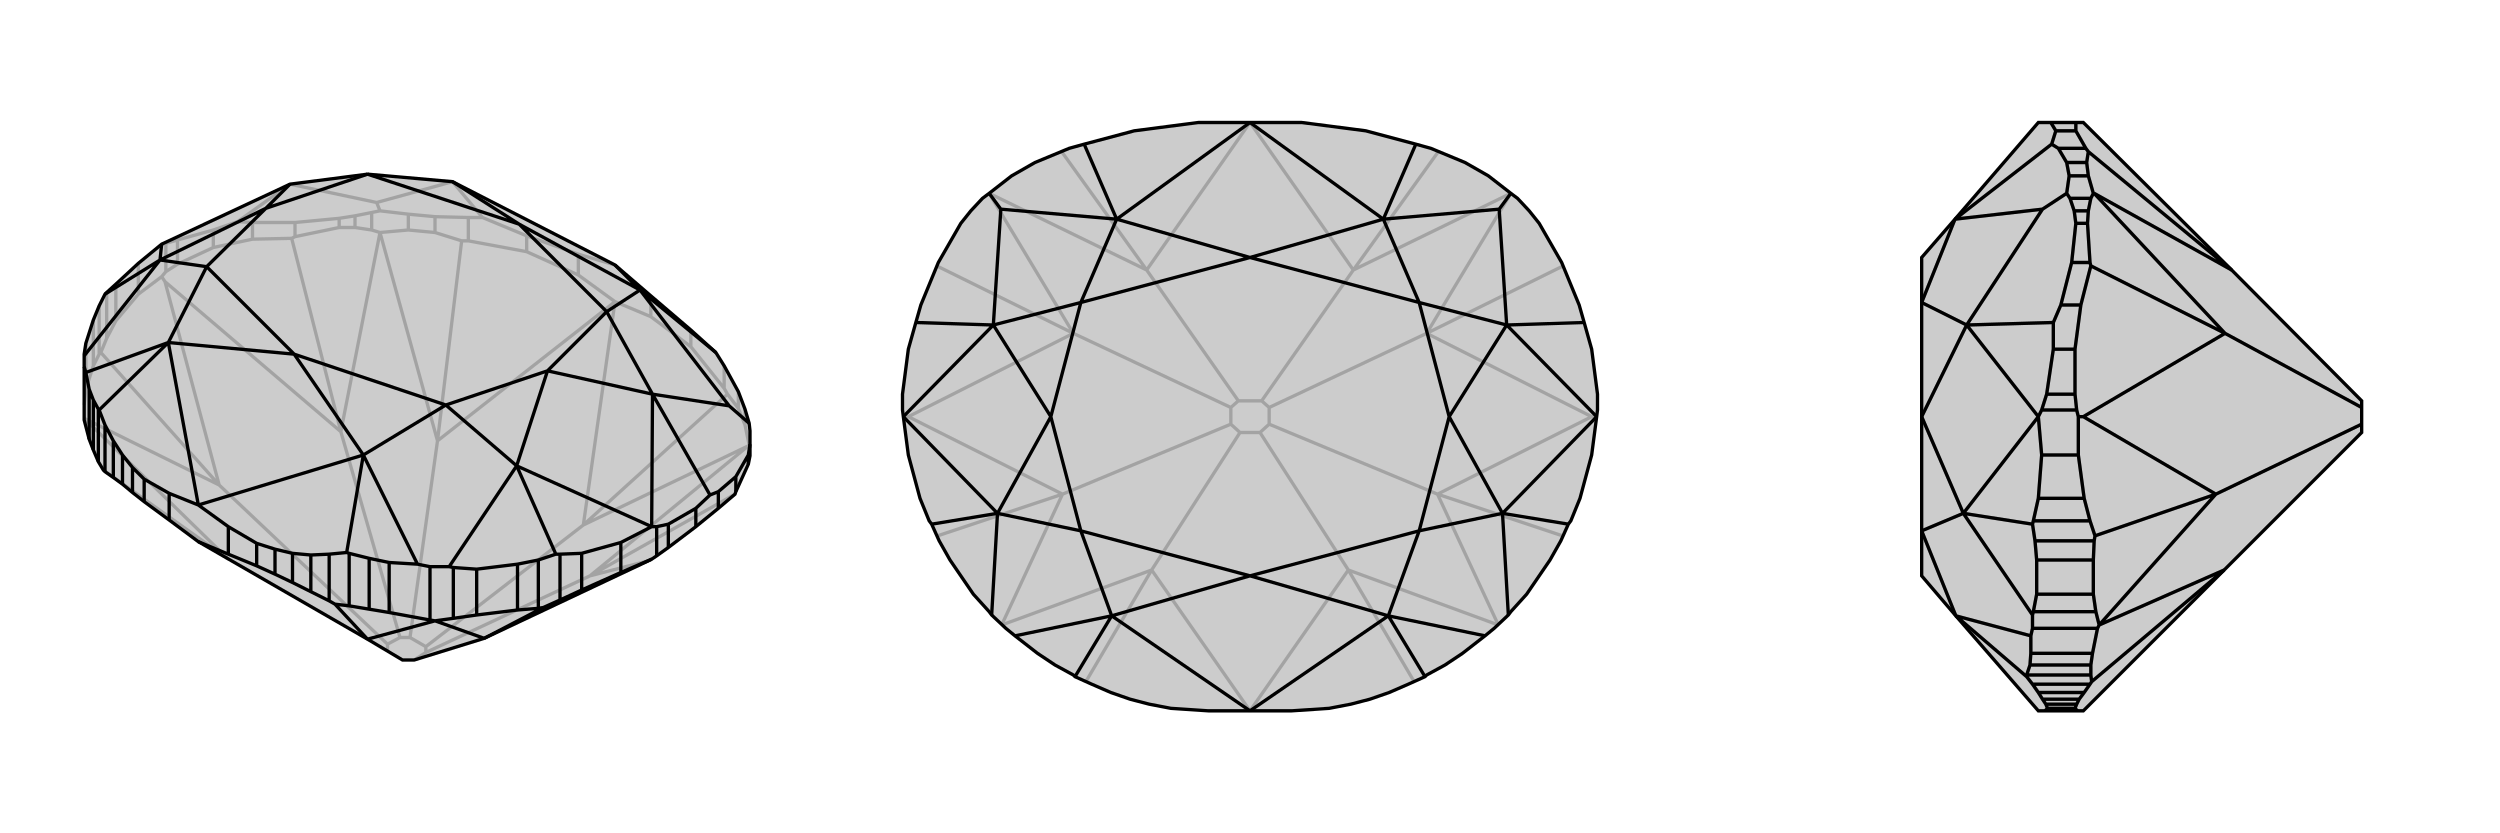 <svg xmlns="http://www.w3.org/2000/svg" viewBox="0 0 3000 1000">
    <g stroke="currentColor" stroke-width="4" fill="none" transform="translate(-12 6)">
        <path fill="currentColor" stroke="none" fill-opacity=".2" d="M250,644L215,618L185,596L171,585L159,575L148,567L138,560L136,558L130,548L124,534L119,521L113,498L113,434L113,421L113,419L115,406L124,378L131,361L138,347L140,345L151,335L178,310L206,287L360,215L453,203L555,212L750,312L793,349L841,390L871,417L881,433L898,464L906,485L911,502L912,511L912,527L912,541L910,551L895,584L894,587L874,604L847,626L814,651L800,661L794,665L790,667L593,760L509,786L495,786L453,761z" />
<path stroke-opacity=".2" d="M178,347L178,310M458,270L458,249M151,379L151,335M140,400L140,345M131,419L131,361M124,433L124,378M115,461L115,406M881,460L881,433M574,283L574,255M906,504L906,485M898,484L898,464M502,270L502,251M534,273L534,254M841,410L841,390M793,374L793,349M644,296L644,277M706,324L706,299M438,267L438,253M419,267L419,256M366,278L366,261M315,281L315,261M268,291L268,270M211,320L211,286M225,311L225,282M275,576L477,767M720,685L523,777M712,624L523,770M421,512L492,759M537,523L504,759M881,460L885,467M881,460L841,410M793,374L750,356M841,410L793,374M712,624L750,356M574,283L566,283M574,283L644,296M706,324L750,356M644,296L706,324M537,523L750,356M286,665L113,496M286,665L136,558M131,419L133,417M131,419L124,433M124,433L115,461M115,461L113,480M113,496L275,576M720,685L790,667M211,320L206,326M315,281L362,280M315,281L268,291M268,291L225,311M211,320L225,311M421,512L210,332M178,347L206,326M178,347L151,379M151,379L140,400M140,400L133,417M275,576L210,332M275,576L133,417M206,326L210,332M912,532L911,528M720,685L910,529M720,685L894,587M458,270L438,267M458,270L468,273M438,267L419,267M419,267L366,278M366,278L362,280M421,512L468,273M421,512L362,280M906,504L911,528M898,484L885,467M906,504L898,484M712,624L910,529M712,624L885,467M911,528L910,529M502,270L468,273M534,273L566,283M502,270L534,273M537,523L468,273M537,523L566,283M468,273L468,273M509,786L523,777M477,767L492,759M477,767L477,775M523,770L504,759M523,777L523,770M492,759L504,759M211,286L206,287M268,270L297,260M268,270L225,282M211,286L225,282M458,249L438,253M458,249L468,247M438,253L419,256M419,256L366,261M366,261L315,261M315,261L297,260M360,215L464,237M360,215L297,260M502,251L468,247M574,255L534,254M574,255L591,255M502,251L534,254M464,237L555,212M468,247L464,237M644,277L591,255M750,312L706,299M644,277L706,299M555,212L591,255" />
<path d="M250,644L215,618L185,596L171,585L159,575L148,567L138,560L136,558L130,548L124,534L119,521L113,498L113,434L113,421L113,419L115,406L124,378L131,361L138,347L140,345L151,335L178,310L206,287L360,215L453,203L555,212L750,312L793,349L841,390L871,417L881,433L898,464L906,485L911,502L912,511L912,527L912,541L910,551L895,584L894,587L874,604L847,626L814,651L800,661L794,665L790,667L593,760L509,786L495,786L453,761z" />
<path d="M757,681L757,645M710,702L710,658M684,714L684,659M658,724L658,666M633,726L633,671M584,732L584,677M556,736L556,675M528,738L528,674M479,729L479,669M119,521L119,461M455,725L455,664M124,534L124,474M431,721L431,658M130,548L130,485M407,715L407,659M138,560L138,504M385,704L385,660M148,567L148,523M363,693L363,658M159,575L159,540M342,683L342,653M171,585L171,555M320,673L320,646M185,596L185,569M286,659L286,626M215,618L215,586M800,661L800,626M814,651L814,623M847,626L847,604M874,604L874,584M895,584L895,566M910,551L910,540M407,715L414,719M407,715L385,704M385,704L363,693M363,693L342,683M342,683L320,673M320,673L286,659M286,659L250,644M528,738L534,739M528,738L479,729M479,729L455,725M455,725L431,721M431,721L414,719M453,761L534,739M453,761L414,719M658,724L664,723M658,724L633,726M633,726L584,732M584,732L556,736M534,739L556,736M534,739L593,760M757,681L794,665M757,681L710,702M710,702L684,714M684,714L664,723M593,760L664,723M407,659L428,657M407,659L385,660M385,660L363,658M363,658L342,653M342,653L320,646M320,646L286,626M286,626L250,600M250,600L448,540M138,504L131,486M138,504L148,523M148,523L159,540M159,540L171,555M171,555L185,569M185,569L215,586M215,586L250,600M250,600L214,405M635,263L780,342M365,419L448,540M365,419L214,405M635,263L555,212M635,263L740,368M365,419L547,480M365,419L260,314M635,263L453,203M632,553L669,439M547,480L669,439M204,306L331,244M260,314L331,244M528,674L551,674M528,674L513,671M448,540L547,480M547,480L632,553M113,434L115,441M214,405L260,314M260,314L204,306M479,669L513,671M479,669L455,664M455,664L431,658M431,658L428,657M448,540L428,657M448,540L513,671M119,461L115,441M119,461L124,474M124,474L130,485M130,485L131,486M214,405L131,486M214,405L115,441M658,666L679,659M658,666L633,671M633,671L584,677M584,677L556,675M556,675L551,674M551,674L632,553M113,421L204,306M757,645L794,626M757,645L710,658M710,658L684,659M684,659L679,659M632,553L794,626M632,553L679,659M204,306L206,287M204,306L138,347M669,439L795,467M669,439L740,368M331,244L360,215M331,244L453,203M740,368L780,342M740,368L795,467M800,626L794,626M800,626L814,623M814,623L847,604M847,604L864,588M795,467L794,626M874,584L864,588M874,584L895,566M895,566L910,540M912,527L910,540M795,467L887,481M795,467L864,588M887,481L780,342M911,502L887,481M750,312L780,342M780,342L871,417" />
    </g>
    <g stroke="currentColor" stroke-width="4" fill="none" transform="translate(1000 0)">
        <path fill="currentColor" stroke="none" fill-opacity=".2" d="M667,831L644,839L621,845L595,850L550,853L500,853L450,853L405,850L379,845L356,839L333,831L310,821L290,812L288,810L266,798L245,784L218,763L207,754L190,738L187,734L168,713L140,672L127,649L118,629L115,625L104,598L90,546L84,500L83,492L83,473L90,419L99,387L105,366L126,315L153,268L165,253L179,238L187,232L214,211L242,195L283,178L301,173L361,157L438,147L500,147L562,147L639,157L699,173L717,178L758,195L786,211L813,232L821,238L835,253L847,268L874,315L895,366L901,387L910,419L917,473L917,492L916,500L910,546L896,598L885,625L882,629L873,649L860,672L832,713L813,734L810,738L793,754L782,763L755,784L734,798L712,810L710,812L690,821z" />
<path stroke-opacity=".2" d="M725,593L523,509M275,593L477,509M618,684L512,519M382,684L488,519M712,400L523,489M624,324L514,481M288,400L477,489M376,324L486,481M618,684L500,853M624,324L500,147M376,324L500,147M382,684L500,853M618,684L798,750M618,684L697,818M382,684L202,750M382,684L303,818M798,750L725,593M202,750L275,593M725,593L910,500M725,593L875,643M712,400L910,500M916,500L910,500M288,400L90,500M275,593L90,500M275,593L125,643M84,500L90,500M712,400L813,232M712,400L876,319M288,400L187,232M288,400L124,319M624,324L813,232M624,324L726,182M813,232L813,232M376,324L187,232M376,324L274,182M187,232L187,232M523,509L512,519M523,509L523,489M477,509L477,489M477,509L488,519M512,519L488,519M514,481L486,481M523,489L514,481M477,489L486,481" />
<path d="M667,831L644,839L621,845L595,850L550,853L500,853L450,853L405,850L379,845L356,839L333,831L310,821L290,812L288,810L266,798L245,784L218,763L207,754L190,738L187,734L168,713L140,672L127,649L118,629L115,625L104,598L90,546L84,500L83,492L83,473L90,419L99,387L105,366L126,315L153,268L165,253L179,238L187,232L214,211L242,195L283,178L301,173L361,157L438,147L500,147L562,147L639,157L699,173L717,178L758,195L786,211L813,232L821,238L835,253L847,268L874,315L895,366L901,387L910,419L917,473L917,492L916,500L910,546L896,598L885,625L882,629L873,649L860,672L832,713L813,734L810,738L793,754L782,763L755,784L734,798L712,810L710,812L690,821z" />
<path d="M500,853L666,739M500,853L334,739M500,309L660,263M500,691L666,739M500,691L334,739M500,309L340,263M500,309L703,363M500,691L703,637M500,691L297,637M500,309L297,363M803,616L739,500M703,637L739,500M197,616L261,500M297,637L261,500M666,739L703,637M703,637L803,616M334,739L297,637M297,637L197,616M666,739L710,812M666,739L782,763M334,739L290,812M334,739L218,763M810,738L803,616M190,738L197,616M803,616L916,500M803,616L882,629M197,616L84,500M197,616L118,629M739,500L808,390M739,500L703,363M261,500L192,390M261,500L297,363M703,363L660,263M703,363L808,390M297,363L340,263M297,363L192,390M808,390L916,500M192,390L84,500M808,390L799,251M808,390L901,387M192,390L201,251M192,390L99,387M799,251L660,263M813,232L799,251M201,251L340,263M187,232L201,251M500,147L660,263M660,263L699,173M500,147L340,263M340,263L301,173" />
    </g>
    <g stroke="currentColor" stroke-width="4" fill="none" transform="translate(2000 0)">
        <path fill="currentColor" stroke="none" fill-opacity=".2" d="M500,853L669,684L834,519L834,509L834,489L834,481L678,324L500,147L491,147L461,147L446,147L346,263L306,309L306,363L306,500L306,637L306,691L347,739L446,853L454,853L493,853z" />
<path stroke-opacity=".2" d="M494,546L450,546M509,238L484,238M501,598L446,598M508,625L440,625M513,649L442,649M512,672L444,672M512,713L444,713M515,734L440,734M517,754L439,754M511,784L437,784M509,798L436,798M509,810L432,810M508,821L439,821M503,178L470,178M501,831L446,831M495,839L451,839M492,845L455,845M490,850L457,850M506,211L483,211M504,195L480,195M491,157L467,157M506,253L489,253M505,268L491,268M508,315L486,315M497,366L473,366M490,419L464,419M492,492L450,492M490,473L456,473M659,593L834,509M670,400L834,489M503,178L506,182M503,178L491,157M491,157L491,147M508,821L510,818M508,821L501,831M501,831L495,839M495,839L492,845M492,845L490,850M490,850L493,853M517,754L519,750M517,754L511,784M511,784L509,798M509,798L509,810M509,810L510,818M669,684L519,750M669,684L510,818M513,649L514,643M513,649L512,672M512,672L512,713M512,713L515,734M519,750L515,734M519,750L659,593M492,492L494,500M497,366L509,319M497,366L490,419M490,419L490,473M492,492L490,473M670,400L500,500M494,546L494,500M494,546L501,598M501,598L508,625M508,625L514,643M659,593L500,500M659,593L514,643M494,500L500,500M509,238L506,253M509,238L512,232M506,253L505,268M505,268L508,315M508,315L509,319M670,400L513,232M670,400L509,319M506,211L512,232M504,195L506,182M506,211L504,195M678,324L513,232M678,324L506,182M512,232L513,232M439,821L432,812M439,821L446,831M446,831L451,839M451,839L455,845M455,845L457,850M457,850L454,853M356,616L306,500M439,754L439,738M439,754L437,763M347,739L306,637M306,637L356,616M437,784L437,763M437,784L436,798M436,798L432,810M432,810L432,812M347,739L432,812M347,739L437,763M442,649L439,629M442,649L444,672M444,672L444,713M444,713L440,734M440,734L439,738M439,738L356,616M450,546L446,500M450,546L446,598M446,598L440,625M440,625L439,629M356,616L446,500M356,616L439,629M306,500L360,390M306,363L346,263M306,363L360,390M450,492L446,500M464,419L464,387M464,419L456,473M450,492L456,473M360,390L446,500M484,238L489,253M484,238L480,232M489,253L491,268M491,268L486,315M486,315L473,366M473,366L464,387M360,390L451,251M360,390L464,387M483,211L480,232M470,178L480,195M470,178L462,173M483,211L480,195M451,251L346,263M480,232L451,251M467,157L462,173M467,157L461,147M346,263L462,173" />
<path d="M500,853L669,684L834,519L834,509L834,489L834,481L678,324L500,147L491,147L461,147L446,147L346,263L306,309L306,363L306,500L306,637L306,691L347,739L446,853L454,853L493,853z" />
<path d="M494,546L450,546M501,598L446,598M509,238L484,238M508,625L440,625M513,649L442,649M512,672L444,672M512,713L444,713M515,734L440,734M517,754L439,754M511,784L437,784M509,798L436,798M509,810L432,810M508,821L439,821M501,831L446,831M503,178L470,178M495,839L451,839M492,845L455,845M490,850L457,850M506,211L483,211M504,195L480,195M491,157L467,157M492,492L450,492M490,473L456,473M490,419L464,419M497,366L473,366M508,315L486,315M506,253L489,253M505,268L491,268M659,593L834,509M670,400L834,489M508,821L510,818M508,821L501,831M501,831L495,839M495,839L492,845M492,845L490,850M490,850L493,853M503,178L506,182M503,178L491,157M491,157L491,147M517,754L519,750M517,754L511,784M511,784L509,798M509,798L509,810M509,810L510,818M669,684L519,750M669,684L510,818M513,649L514,643M513,649L512,672M512,672L512,713M512,713L515,734M519,750L515,734M519,750L659,593M494,546L494,500M494,546L501,598M501,598L508,625M508,625L514,643M659,593L500,500M659,593L514,643M492,492L494,500M492,492L490,473M490,473L490,419M490,419L497,366M497,366L509,319M670,400L500,500M494,500L500,500M509,238L506,253M509,238L512,232M508,315L509,319M508,315L505,268M506,253L505,268M670,400L513,232M670,400L509,319M506,211L512,232M504,195L506,182M506,211L504,195M678,324L513,232M678,324L506,182M512,232L513,232M439,821L432,812M439,821L446,831M446,831L451,839M451,839L455,845M455,845L457,850M457,850L454,853M356,616L306,500M439,754L439,738M439,754L437,763M347,739L306,637M306,637L356,616M437,784L437,763M437,784L436,798M436,798L432,810M432,810L432,812M347,739L432,812M347,739L437,763M442,649L439,629M442,649L444,672M444,672L444,713M444,713L440,734M440,734L439,738M439,738L356,616M450,546L446,500M450,546L446,598M446,598L440,625M440,625L439,629M356,616L446,500M356,616L439,629M306,500L360,390M306,363L346,263M306,363L360,390M450,492L446,500M450,492L456,473M456,473L464,419M464,419L464,387M360,390L446,500M484,238L489,253M484,238L480,232M473,366L464,387M473,366L486,315M486,315L491,268M489,253L491,268M360,390L451,251M360,390L464,387M483,211L480,232M470,178L480,195M470,178L462,173M483,211L480,195M451,251L346,263M480,232L451,251M467,157L462,173M467,157L461,147M346,263L462,173" />
    </g>
</svg>